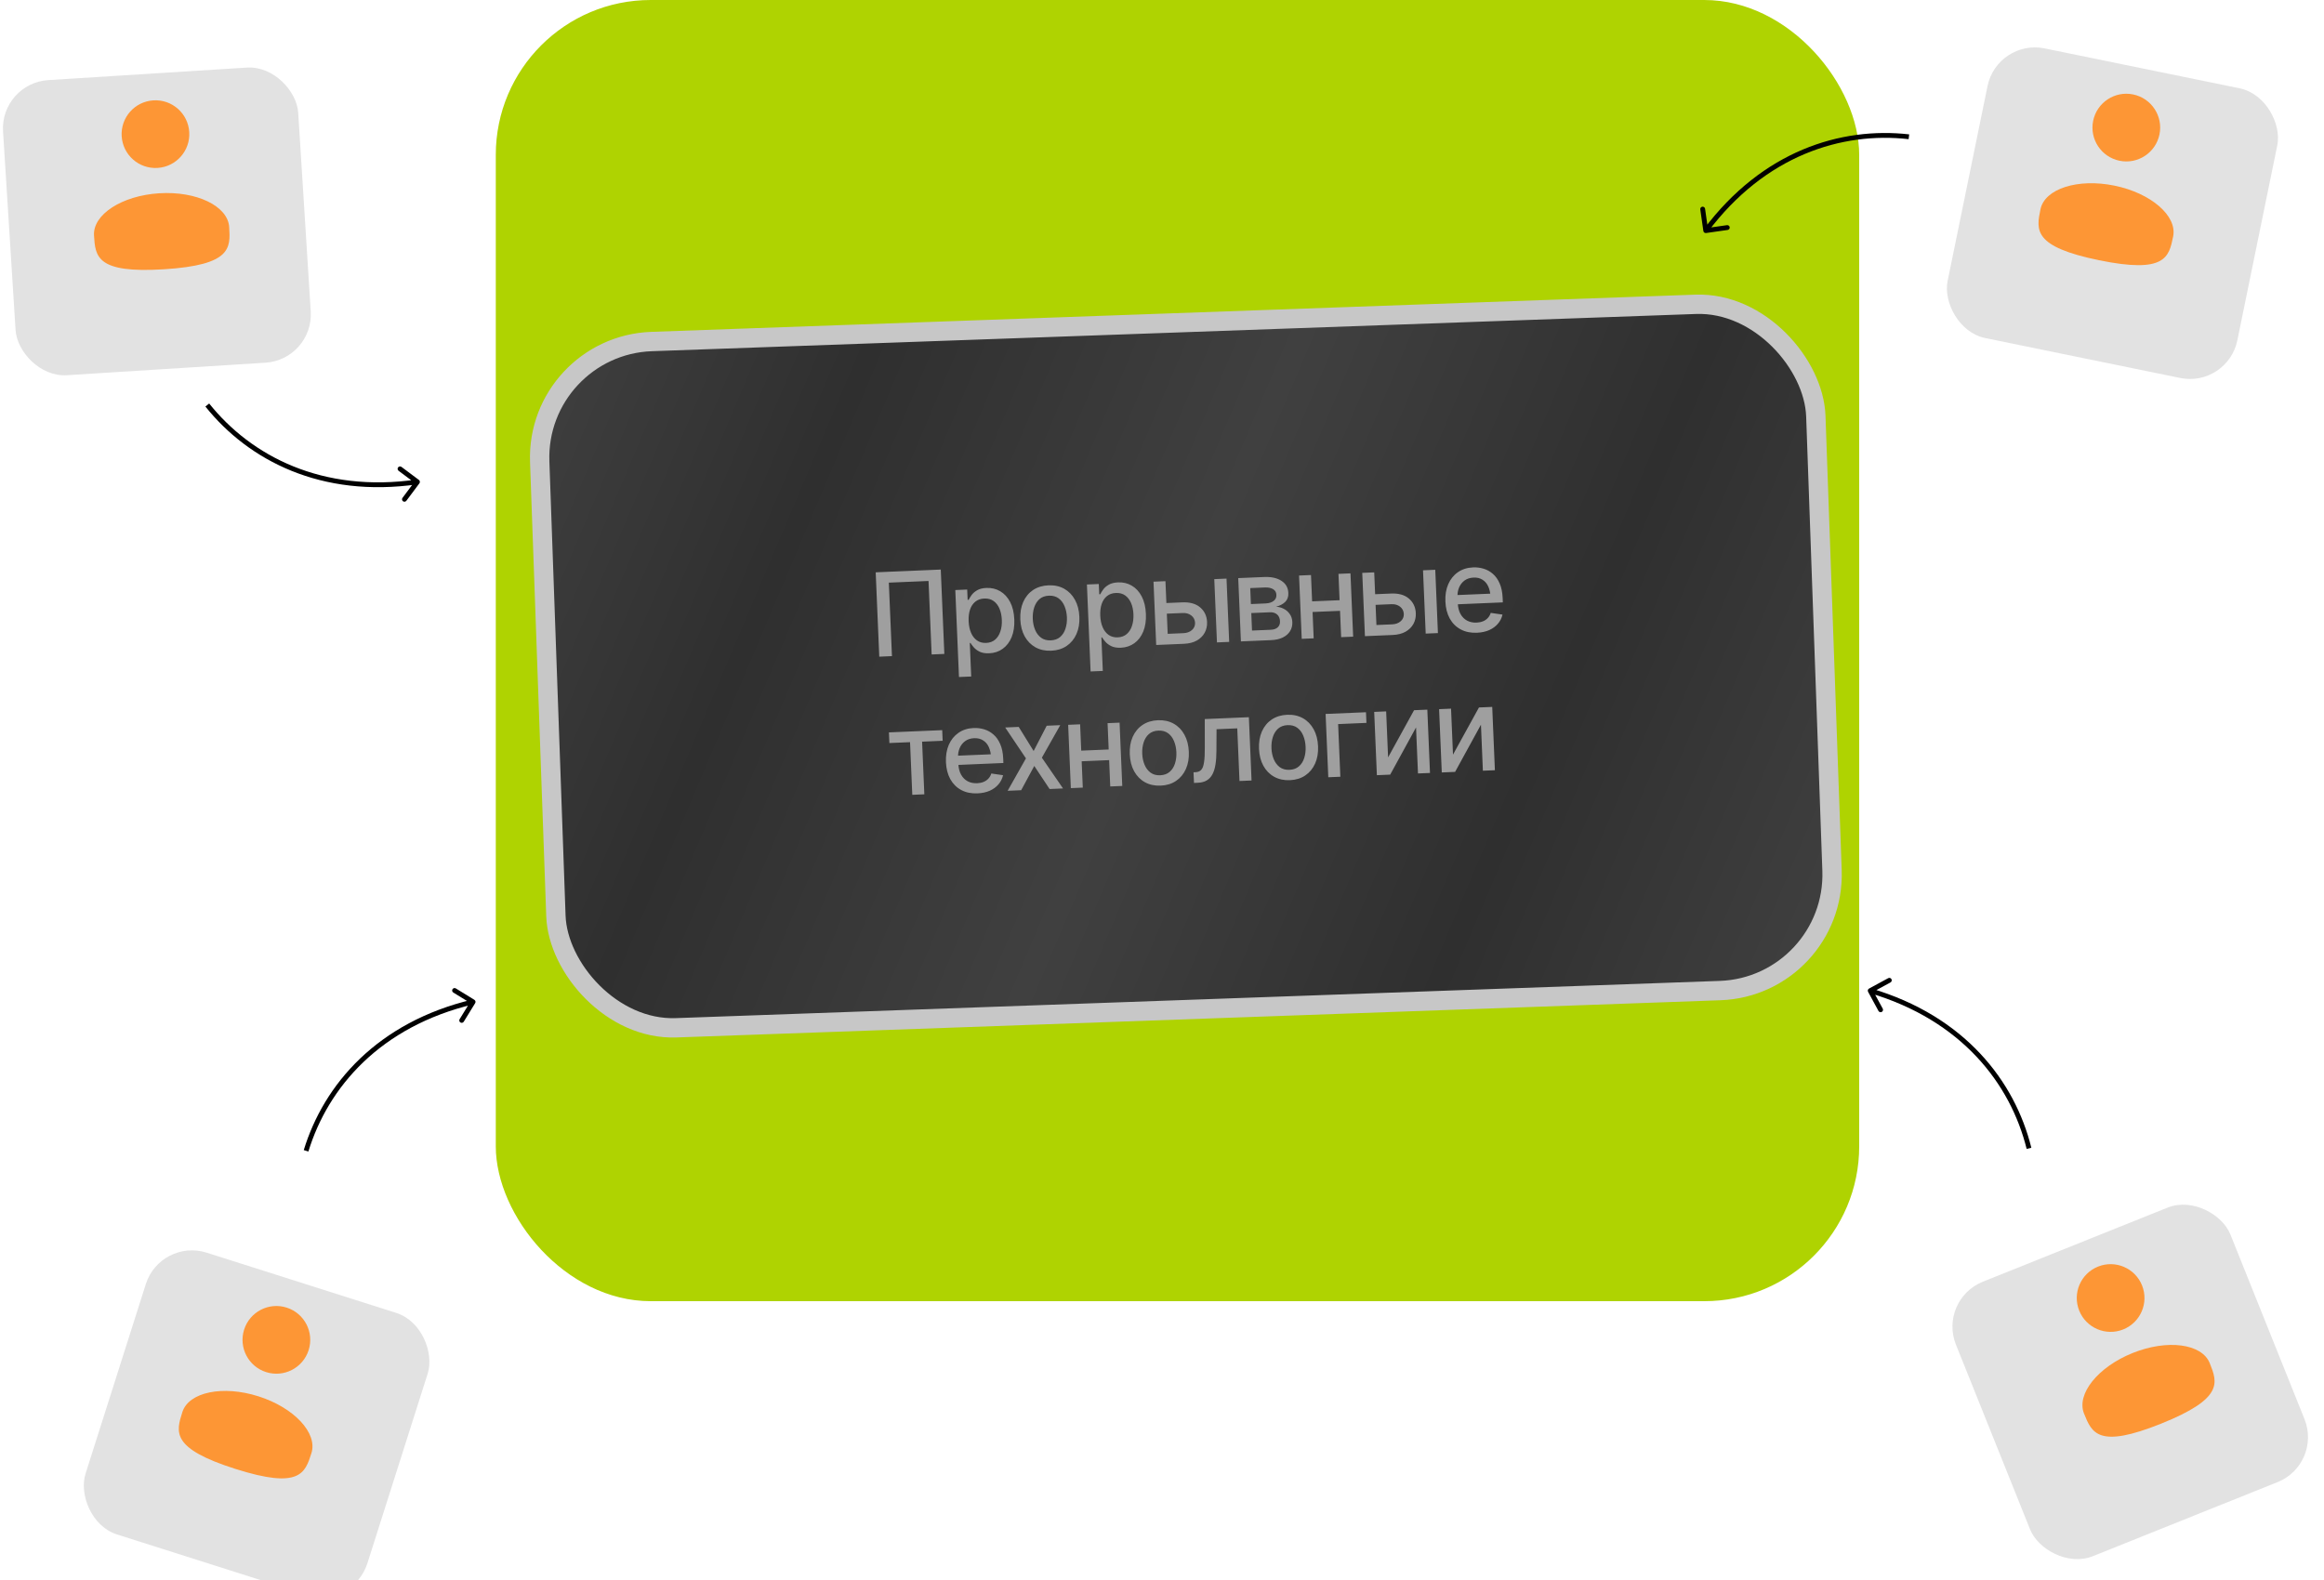 <?xml version="1.0" encoding="UTF-8"?> <svg xmlns="http://www.w3.org/2000/svg" width="150" height="102" viewBox="0 0 150 102" fill="none"><rect x="32" width="88" height="84" rx="10" fill="#AFD301"></rect><rect x="34.568" y="22.315" width="82.418" height="44.331" rx="7.493" transform="rotate(-2.042 34.568 22.315)" fill="url(#paint0_linear_1026_351)"></rect><rect x="34.568" y="22.315" width="82.418" height="44.331" rx="7.493" transform="rotate(-2.042 34.568 22.315)" stroke="#C7C7C7" stroke-width="1.249"></rect><path d="M60.721 36.769L60.951 42.215L60.132 42.25L59.931 37.506L57.369 37.614L57.57 42.358L56.751 42.393L56.521 36.947L60.721 36.769ZM61.896 43.706L61.659 38.092L62.426 38.059L62.455 38.725L62.52 38.722C62.566 38.635 62.628 38.533 62.709 38.417C62.792 38.301 62.91 38.199 63.062 38.109C63.215 38.017 63.416 37.966 63.667 37.956C63.996 37.942 64.292 38.012 64.555 38.167C64.82 38.322 65.034 38.553 65.196 38.861C65.358 39.17 65.448 39.545 65.467 39.989C65.485 40.428 65.428 40.808 65.295 41.131C65.162 41.452 64.97 41.703 64.719 41.884C64.471 42.063 64.18 42.16 63.849 42.174C63.603 42.184 63.399 42.151 63.237 42.075C63.077 41.996 62.95 41.903 62.855 41.794C62.763 41.686 62.69 41.59 62.638 41.507L62.594 41.509L62.686 43.673L61.896 43.706ZM63.649 41.505C63.885 41.495 64.08 41.423 64.233 41.29C64.386 41.156 64.498 40.979 64.569 40.759C64.643 40.536 64.674 40.288 64.662 40.016C64.651 39.745 64.6 39.504 64.511 39.293C64.421 39.082 64.295 38.918 64.131 38.8C63.968 38.683 63.766 38.629 63.528 38.639C63.296 38.649 63.104 38.717 62.95 38.843C62.797 38.967 62.683 39.137 62.609 39.355C62.538 39.571 62.508 39.821 62.52 40.106C62.532 40.391 62.584 40.64 62.676 40.854C62.768 41.067 62.896 41.231 63.06 41.346C63.226 41.462 63.422 41.514 63.649 41.505ZM67.848 42.008C67.465 42.025 67.127 41.951 66.832 41.788C66.539 41.624 66.307 41.388 66.135 41.077C65.966 40.767 65.872 40.403 65.855 39.983C65.837 39.559 65.899 39.186 66.042 38.862C66.186 38.536 66.398 38.28 66.675 38.092C66.956 37.905 67.287 37.803 67.67 37.787C68.055 37.77 68.393 37.844 68.686 38.007C68.978 38.171 69.211 38.409 69.382 38.721C69.554 39.031 69.649 39.398 69.667 39.822C69.685 40.242 69.621 40.613 69.476 40.936C69.331 41.26 69.12 41.515 68.842 41.703C68.564 41.89 68.233 41.992 67.848 42.008ZM67.82 41.34C68.071 41.329 68.275 41.254 68.433 41.116C68.59 40.977 68.704 40.798 68.772 40.578C68.844 40.355 68.874 40.115 68.863 39.856C68.852 39.593 68.801 39.354 68.712 39.138C68.624 38.922 68.496 38.751 68.328 38.627C68.159 38.502 67.949 38.445 67.698 38.456C67.449 38.466 67.246 38.541 67.088 38.679C66.933 38.817 66.82 38.998 66.749 39.221C66.678 39.443 66.648 39.686 66.659 39.95C66.67 40.208 66.72 40.445 66.81 40.661C66.899 40.874 67.027 41.043 67.194 41.168C67.362 41.293 67.571 41.35 67.82 41.34ZM70.391 43.347L70.154 37.733L70.921 37.701L70.949 38.366L71.015 38.363C71.06 38.276 71.123 38.174 71.204 38.059C71.287 37.943 71.404 37.84 71.557 37.751C71.709 37.659 71.911 37.608 72.162 37.597C72.491 37.583 72.787 37.654 73.05 37.808C73.315 37.963 73.528 38.195 73.69 38.503C73.852 38.811 73.943 39.187 73.961 39.63C73.98 40.069 73.923 40.45 73.79 40.772C73.657 41.093 73.465 41.344 73.214 41.525C72.965 41.704 72.675 41.801 72.344 41.815C72.098 41.825 71.894 41.792 71.732 41.716C71.572 41.638 71.445 41.544 71.35 41.436C71.257 41.327 71.185 41.231 71.133 41.148L71.089 41.15L71.18 43.314L70.391 43.347ZM72.143 41.146C72.38 41.136 72.574 41.064 72.727 40.931C72.88 40.797 72.993 40.621 73.064 40.4C73.138 40.178 73.168 39.93 73.157 39.657C73.146 39.386 73.095 39.145 73.006 38.934C72.916 38.723 72.79 38.559 72.626 38.441C72.462 38.324 72.261 38.27 72.022 38.28C71.791 38.29 71.598 38.358 71.445 38.484C71.292 38.608 71.178 38.779 71.104 38.996C71.033 39.212 71.003 39.462 71.015 39.747C71.027 40.032 71.079 40.282 71.171 40.495C71.263 40.708 71.391 40.873 71.554 40.988C71.72 41.103 71.917 41.156 72.143 41.146ZM75.108 38.937L76.296 38.887C76.793 38.864 77.18 38.971 77.459 39.208C77.74 39.445 77.89 39.76 77.909 40.152C77.92 40.408 77.868 40.639 77.755 40.847C77.642 41.054 77.472 41.222 77.246 41.352C77.019 41.478 76.74 41.549 76.409 41.563L74.625 41.638L74.452 37.551L75.223 37.519L75.367 40.918L76.379 40.875C76.606 40.866 76.79 40.8 76.931 40.676C77.073 40.551 77.14 40.394 77.135 40.206C77.124 40.009 77.043 39.851 76.891 39.733C76.74 39.615 76.551 39.562 76.325 39.574L75.137 39.624L75.108 38.937ZM78.547 41.472L78.374 37.386L79.164 37.352L79.336 41.439L78.547 41.472ZM80.093 41.407L79.92 37.321L81.609 37.249C82.07 37.232 82.439 37.317 82.718 37.502C82.997 37.686 83.142 37.946 83.154 38.282C83.167 38.521 83.099 38.713 82.951 38.858C82.804 39.002 82.606 39.104 82.36 39.166C82.541 39.177 82.709 39.224 82.864 39.305C83.021 39.386 83.149 39.499 83.248 39.644C83.349 39.786 83.404 39.959 83.413 40.161C83.422 40.378 83.373 40.573 83.265 40.746C83.16 40.916 83.005 41.052 82.799 41.154C82.594 41.255 82.341 41.312 82.041 41.325L80.093 41.407ZM80.81 40.707L82.013 40.656C82.208 40.65 82.36 40.598 82.468 40.501C82.576 40.401 82.625 40.271 82.616 40.11C82.611 39.92 82.549 39.774 82.433 39.671C82.316 39.566 82.16 39.518 81.965 39.526L80.763 39.577L80.81 40.707ZM80.738 38.996L81.689 38.956C81.913 38.944 82.086 38.889 82.209 38.791C82.334 38.691 82.392 38.56 82.383 38.399C82.378 38.241 82.31 38.12 82.177 38.038C82.044 37.953 81.864 37.916 81.638 37.925L80.695 37.965L80.738 38.996ZM86.681 38.738L86.71 39.425L84.499 39.518L84.47 38.831L86.681 38.738ZM84.617 37.122L84.79 41.209L84.019 41.241L83.846 37.155L84.617 37.122ZM87.165 37.014L87.338 41.101L86.563 41.134L86.39 37.047L87.165 37.014ZM88.581 38.368L89.769 38.318C90.266 38.294 90.653 38.401 90.932 38.639C91.213 38.876 91.363 39.19 91.382 39.583C91.393 39.839 91.341 40.07 91.228 40.278C91.115 40.485 90.945 40.653 90.719 40.782C90.492 40.909 90.213 40.98 89.882 40.993L88.098 41.069L87.925 36.982L88.697 36.95L88.84 40.349L89.853 40.306C90.079 40.297 90.263 40.23 90.404 40.107C90.546 39.982 90.614 39.825 90.608 39.637C90.597 39.44 90.516 39.282 90.365 39.164C90.213 39.046 90.024 38.993 89.798 39.005L88.61 39.055L88.581 38.368ZM92.02 40.903L91.847 36.817L92.637 36.783L92.809 40.87L92.02 40.903ZM95.328 40.848C94.928 40.865 94.579 40.793 94.279 40.632C93.979 40.471 93.743 40.237 93.572 39.93C93.402 39.619 93.309 39.254 93.291 38.832C93.273 38.413 93.334 38.04 93.475 37.715C93.617 37.389 93.825 37.131 94.097 36.941C94.372 36.749 94.7 36.645 95.08 36.629C95.311 36.619 95.537 36.647 95.757 36.714C95.977 36.78 96.177 36.891 96.357 37.047C96.537 37.203 96.683 37.41 96.794 37.666C96.907 37.922 96.971 38.235 96.987 38.603L96.999 38.888L93.749 39.025L93.724 38.429L96.564 38.309L96.204 38.522C96.193 38.271 96.145 38.051 96.058 37.862C95.972 37.673 95.849 37.528 95.689 37.427C95.531 37.324 95.337 37.277 95.108 37.287C94.879 37.297 94.685 37.36 94.526 37.476C94.37 37.593 94.253 37.743 94.175 37.927C94.098 38.111 94.064 38.31 94.073 38.524L94.09 38.93C94.102 39.21 94.16 39.446 94.266 39.637C94.372 39.827 94.513 39.97 94.691 40.065C94.87 40.16 95.076 40.203 95.308 40.193C95.459 40.187 95.594 40.159 95.714 40.11C95.837 40.061 95.941 39.991 96.027 39.899C96.114 39.807 96.177 39.696 96.218 39.565L96.977 39.676C96.926 39.898 96.827 40.095 96.68 40.267C96.534 40.439 96.345 40.577 96.115 40.679C95.888 40.779 95.625 40.835 95.328 40.848ZM57.404 47.968L57.375 47.281L60.814 47.136L60.843 47.823L59.516 47.879L59.66 51.278L58.882 51.311L58.738 47.912L57.404 47.968ZM63.092 51.217C62.693 51.234 62.343 51.162 62.043 51.002C61.743 50.841 61.508 50.607 61.336 50.299C61.167 49.989 61.073 49.623 61.055 49.202C61.038 48.782 61.099 48.41 61.239 48.084C61.381 47.758 61.589 47.501 61.862 47.311C62.137 47.119 62.464 47.014 62.844 46.998C63.076 46.989 63.302 47.017 63.522 47.083C63.742 47.15 63.942 47.261 64.122 47.417C64.302 47.573 64.447 47.779 64.558 48.036C64.671 48.292 64.736 48.604 64.751 48.972L64.763 49.257L61.514 49.395L61.489 48.799L64.329 48.679L63.968 48.892C63.957 48.641 63.909 48.421 63.823 48.231C63.737 48.042 63.614 47.897 63.453 47.797C63.295 47.694 63.101 47.647 62.872 47.656C62.643 47.666 62.449 47.729 62.291 47.846C62.134 47.962 62.017 48.112 61.94 48.296C61.862 48.48 61.828 48.679 61.837 48.894L61.854 49.3C61.866 49.58 61.925 49.815 62.03 50.006C62.136 50.197 62.278 50.34 62.455 50.435C62.635 50.53 62.84 50.572 63.072 50.563C63.223 50.556 63.358 50.529 63.478 50.48C63.601 50.431 63.705 50.36 63.792 50.269C63.878 50.177 63.942 50.066 63.983 49.935L64.742 50.045C64.69 50.267 64.591 50.464 64.444 50.637C64.298 50.809 64.11 50.946 63.88 51.049C63.652 51.148 63.389 51.205 63.092 51.217ZM65.752 46.927L66.715 48.483L67.558 46.851L68.432 46.814L67.246 48.914L68.612 50.9L67.745 50.937L66.756 49.448L65.91 51.014L65.037 51.051L66.219 48.958L64.879 46.964L65.752 46.927ZM71.779 48.375L71.808 49.062L69.596 49.156L69.567 48.468L71.779 48.375ZM69.715 46.76L69.887 50.846L69.116 50.879L68.943 46.792L69.715 46.76ZM72.262 46.652L72.435 50.739L71.66 50.771L71.487 46.685L72.262 46.652ZM74.913 50.718C74.531 50.734 74.192 50.661 73.897 50.497C73.604 50.334 73.372 50.097 73.2 49.787C73.031 49.477 72.938 49.112 72.92 48.693C72.902 48.269 72.964 47.895 73.107 47.572C73.252 47.246 73.463 46.989 73.741 46.802C74.021 46.614 74.352 46.512 74.735 46.496C75.12 46.48 75.459 46.554 75.751 46.717C76.044 46.88 76.276 47.118 76.448 47.431C76.62 47.741 76.714 48.108 76.732 48.532C76.75 48.951 76.686 49.322 76.541 49.646C76.396 49.969 76.185 50.225 75.907 50.412C75.629 50.6 75.298 50.702 74.913 50.718ZM74.885 50.049C75.136 50.038 75.34 49.964 75.498 49.825C75.656 49.687 75.769 49.508 75.838 49.288C75.909 49.065 75.939 48.824 75.928 48.566C75.917 48.303 75.867 48.063 75.777 47.847C75.69 47.631 75.562 47.461 75.393 47.336C75.224 47.212 75.014 47.155 74.763 47.165C74.514 47.176 74.311 47.25 74.154 47.389C73.998 47.527 73.885 47.708 73.814 47.93C73.743 48.153 73.713 48.396 73.724 48.659C73.735 48.917 73.785 49.154 73.875 49.37C73.964 49.584 74.092 49.753 74.259 49.878C74.428 50.002 74.636 50.06 74.885 50.049ZM77.066 50.543L77.034 49.856L77.176 49.85C77.329 49.841 77.448 49.791 77.532 49.699C77.618 49.605 77.679 49.443 77.713 49.212C77.75 48.981 77.766 48.656 77.763 48.236L77.76 46.42L80.607 46.3L80.78 50.386L80.001 50.419L79.858 47.02L78.52 47.076L78.513 48.471C78.513 48.808 78.492 49.103 78.451 49.356C78.411 49.61 78.344 49.822 78.251 49.995C78.158 50.165 78.036 50.294 77.883 50.384C77.731 50.473 77.543 50.523 77.318 50.532L77.066 50.543ZM83.254 50.366C82.872 50.382 82.533 50.308 82.238 50.145C81.945 49.982 81.713 49.745 81.542 49.435C81.372 49.124 81.279 48.76 81.261 48.341C81.243 47.917 81.305 47.543 81.448 47.22C81.593 46.894 81.804 46.637 82.082 46.45C82.362 46.262 82.693 46.16 83.076 46.144C83.461 46.128 83.8 46.201 84.092 46.365C84.385 46.528 84.617 46.766 84.789 47.079C84.961 47.389 85.055 47.756 85.073 48.18C85.091 48.599 85.027 48.97 84.882 49.294C84.737 49.617 84.526 49.873 84.248 50.06C83.971 50.248 83.639 50.349 83.254 50.366ZM83.226 49.697C83.477 49.686 83.681 49.612 83.839 49.473C83.997 49.335 84.11 49.155 84.179 48.935C84.25 48.712 84.28 48.472 84.269 48.214C84.258 47.95 84.208 47.711 84.118 47.495C84.031 47.279 83.903 47.109 83.734 46.984C83.565 46.859 83.355 46.802 83.104 46.813C82.856 46.823 82.653 46.898 82.495 47.036C82.34 47.175 82.226 47.355 82.155 47.578C82.084 47.801 82.054 48.044 82.065 48.307C82.076 48.565 82.126 48.802 82.216 49.018C82.306 49.232 82.434 49.401 82.6 49.526C82.769 49.65 82.978 49.707 83.226 49.697ZM88.166 45.98L88.195 46.667L86.368 46.745L86.511 50.144L85.733 50.177L85.56 46.09L88.166 45.98ZM89.593 48.893L91.269 45.849L92.125 45.813L92.297 49.9L91.522 49.932L91.397 46.961L89.728 50.008L88.869 50.044L88.696 45.958L89.468 45.925L89.593 48.893ZM93.782 48.716L95.458 45.672L96.314 45.636L96.486 49.723L95.711 49.755L95.586 46.784L93.917 49.831L93.058 49.867L92.885 45.781L93.656 45.748L93.782 48.716Z" fill="#9F9F9F"></path><g filter="url(#filter0_i_1026_351)"><rect x="128.909" width="19.089" height="19.089" rx="3.122" transform="rotate(11.57 128.909 0)" fill="#E2E2E2"></rect></g><g clip-path="url(#clip0_1026_351)"><g filter="url(#filter1_i_1026_351)"><circle cx="137.241" cy="7.613" r="2.185" transform="rotate(11.57 137.241 7.613)" fill="#FD9635"></circle></g><g filter="url(#filter2_i_1026_351)"><path d="M140.263 14.645C139.991 15.975 139.77 17.053 135.488 16.177C131.206 15.3 131.427 14.222 131.699 12.891C131.971 11.561 134.109 10.875 136.474 11.36C138.839 11.844 140.535 13.315 140.263 14.645Z" fill="#FD9635"></path></g></g><g filter="url(#filter3_i_1026_351)"><rect x="0" y="2.87" width="19.089" height="19.089" rx="3.122" transform="rotate(-3.608 0 2.87)" fill="#E2E2E2"></rect></g><g clip-path="url(#clip1_1026_351)"><g filter="url(#filter4_i_1026_351)"><circle cx="10.034" cy="8.036" r="2.185" transform="rotate(-3.608 10.034 8.036)" fill="#FD9635"></circle></g><g filter="url(#filter5_i_1026_351)"><path d="M14.792 14.031C14.877 15.386 14.947 16.485 10.585 16.76C6.223 17.035 6.153 15.937 6.068 14.581C5.982 13.226 7.866 12.005 10.275 11.853C12.684 11.701 14.706 12.676 14.792 14.031Z" fill="#FD9635"></path></g></g><g filter="url(#filter6_i_1026_351)"><rect x="125.081" y="81.409" width="19.089" height="19.089" rx="3.122" transform="rotate(-21.86 125.081 81.409)" fill="#E2E2E2"></rect></g><g clip-path="url(#clip2_1026_351)"><g filter="url(#filter7_i_1026_351)"><circle cx="136.228" cy="83.172" r="2.185" transform="rotate(-21.86 136.228 83.172)" fill="#FD9635"></circle></g><g filter="url(#filter8_i_1026_351)"><path d="M142.624 87.375C143.129 88.636 143.539 89.657 139.483 91.284C135.426 92.912 135.017 91.89 134.511 90.63C134.005 89.37 135.412 87.62 137.652 86.721C139.892 85.822 142.118 86.115 142.624 87.375Z" fill="#FD9635"></path></g></g><g filter="url(#filter9_i_1026_351)"><rect x="10.358" y="77.423" width="19.089" height="19.089" rx="3.122" transform="rotate(17.634 10.358 77.423)" fill="#E2E2E2"></rect></g><g clip-path="url(#clip3_1026_351)"><g filter="url(#filter10_i_1026_351)"><circle cx="17.839" cy="85.873" r="2.185" transform="rotate(17.634 17.839 85.873)" fill="#FD9635"></circle></g><g filter="url(#filter11_i_1026_351)"><path d="M20.101 93.185C19.689 94.479 19.356 95.528 15.191 94.204C11.025 92.88 11.359 91.831 11.77 90.537C12.182 89.243 14.38 88.787 16.68 89.518C18.981 90.249 20.512 91.891 20.101 93.185Z" fill="#FD9635"></path></g></g><path d="M109.941 14.911C109.953 14.996 110.032 15.056 110.118 15.043L111.509 14.845C111.594 14.833 111.653 14.754 111.641 14.668C111.629 14.583 111.55 14.524 111.464 14.536L110.228 14.712L110.052 13.476C110.039 13.391 109.96 13.331 109.875 13.344C109.79 13.356 109.73 13.435 109.743 13.52L109.941 14.911ZM123.208 8.829L123.225 8.674C118.802 8.172 113.752 9.754 109.971 14.795L110.096 14.889L110.221 14.983C113.932 10.034 118.872 8.494 123.19 8.984L123.208 8.829Z" fill="black"></path><path d="M30.617 64.545C30.691 64.591 30.714 64.687 30.669 64.76L29.933 65.957C29.887 66.03 29.791 66.053 29.718 66.008C29.644 65.963 29.621 65.867 29.667 65.793L30.321 64.729L29.257 64.075C29.184 64.03 29.161 63.934 29.206 63.861C29.251 63.787 29.347 63.764 29.421 63.809L30.617 64.545ZM19.755 74.293L19.606 74.247C20.907 69.989 24.37 65.987 30.499 64.526L30.536 64.678L30.572 64.83C24.554 66.264 21.175 70.183 19.905 74.338L19.755 74.293Z" fill="black"></path><path d="M120.636 63.818C120.56 63.859 120.532 63.954 120.574 64.03L121.244 65.264C121.285 65.34 121.38 65.368 121.456 65.327C121.532 65.286 121.56 65.191 121.519 65.115L120.922 64.018L122.02 63.422C122.095 63.381 122.123 63.286 122.082 63.21C122.041 63.134 121.946 63.106 121.871 63.148L120.636 63.818ZM130.96 74.134L131.111 74.097C130.04 69.775 126.797 65.593 120.755 63.806L120.711 63.955L120.666 64.105C126.599 65.86 129.763 69.954 130.808 74.172L130.96 74.134Z" fill="black"></path><path d="M27.07 31.202C27.121 31.133 27.107 31.035 27.038 30.983L25.913 30.142C25.843 30.091 25.746 30.105 25.694 30.174C25.642 30.243 25.657 30.341 25.726 30.392L26.726 31.14L25.979 32.14C25.927 32.209 25.941 32.307 26.01 32.359C26.079 32.41 26.177 32.396 26.229 32.327L27.07 31.202ZM13.379 26.146L13.257 26.244C16.036 29.721 20.73 32.165 26.967 31.263L26.945 31.108L26.922 30.954C20.8 31.84 16.214 29.443 13.501 26.049L13.379 26.146Z" fill="black"></path><defs><filter id="filter0_i_1026_351" x="125.743" y="0.662" width="21.206" height="23.703" filterUnits="userSpaceOnUse" color-interpolation-filters="sRGB"><feFlood flood-opacity="0" result="BackgroundImageFix"></feFlood><feBlend mode="normal" in="SourceGraphic" in2="BackgroundImageFix" result="shape"></feBlend><feColorMatrix in="SourceAlpha" type="matrix" values="0 0 0 0 0 0 0 0 0 0 0 0 0 0 0 0 0 0 127 0" result="hardAlpha"></feColorMatrix><feOffset dy="2.498"></feOffset><feGaussianBlur stdDeviation="1.249"></feGaussianBlur><feComposite in2="hardAlpha" operator="arithmetic" k2="-1" k3="1"></feComposite><feColorMatrix type="matrix" values="0 0 0 0 1 0 0 0 0 1 0 0 0 0 1 0 0 0 0.25 0"></feColorMatrix><feBlend mode="normal" in2="shape" result="effect1_innerShadow_1026_351"></feBlend></filter><filter id="filter1_i_1026_351" x="135.055" y="5.427" width="4.372" height="4.996" filterUnits="userSpaceOnUse" color-interpolation-filters="sRGB"><feFlood flood-opacity="0" result="BackgroundImageFix"></feFlood><feBlend mode="normal" in="SourceGraphic" in2="BackgroundImageFix" result="shape"></feBlend><feColorMatrix in="SourceAlpha" type="matrix" values="0 0 0 0 0 0 0 0 0 0 0 0 0 0 0 0 0 0 127 0" result="hardAlpha"></feColorMatrix><feOffset dy="0.624"></feOffset><feGaussianBlur stdDeviation="0.312"></feGaussianBlur><feComposite in2="hardAlpha" operator="arithmetic" k2="-1" k3="1"></feComposite><feColorMatrix type="matrix" values="0 0 0 0 1 0 0 0 0 1 0 0 0 0 1 0 0 0 0.25 0"></feColorMatrix><feBlend mode="normal" in2="shape" result="effect1_innerShadow_1026_351"></feBlend></filter><filter id="filter2_i_1026_351" x="131.573" y="11.204" width="8.718" height="5.914" filterUnits="userSpaceOnUse" color-interpolation-filters="sRGB"><feFlood flood-opacity="0" result="BackgroundImageFix"></feFlood><feBlend mode="normal" in="SourceGraphic" in2="BackgroundImageFix" result="shape"></feBlend><feColorMatrix in="SourceAlpha" type="matrix" values="0 0 0 0 0 0 0 0 0 0 0 0 0 0 0 0 0 0 127 0" result="hardAlpha"></feColorMatrix><feOffset dy="0.624"></feOffset><feGaussianBlur stdDeviation="0.312"></feGaussianBlur><feComposite in2="hardAlpha" operator="arithmetic" k2="-1" k3="1"></feComposite><feColorMatrix type="matrix" values="0 0 0 0 1 0 0 0 0 1 0 0 0 0 1 0 0 0 0.25 0"></feColorMatrix><feBlend mode="normal" in2="shape" result="effect1_innerShadow_1026_351"></feBlend></filter><filter id="filter3_i_1026_351" x="0.269" y="1.938" width="19.715" height="22.212" filterUnits="userSpaceOnUse" color-interpolation-filters="sRGB"><feFlood flood-opacity="0" result="BackgroundImageFix"></feFlood><feBlend mode="normal" in="SourceGraphic" in2="BackgroundImageFix" result="shape"></feBlend><feColorMatrix in="SourceAlpha" type="matrix" values="0 0 0 0 0 0 0 0 0 0 0 0 0 0 0 0 0 0 127 0" result="hardAlpha"></feColorMatrix><feOffset dy="2.498"></feOffset><feGaussianBlur stdDeviation="1.249"></feGaussianBlur><feComposite in2="hardAlpha" operator="arithmetic" k2="-1" k3="1"></feComposite><feColorMatrix type="matrix" values="0 0 0 0 1 0 0 0 0 1 0 0 0 0 1 0 0 0 0.25 0"></feColorMatrix><feBlend mode="normal" in2="shape" result="effect1_innerShadow_1026_351"></feBlend></filter><filter id="filter4_i_1026_351" x="7.849" y="5.851" width="4.371" height="4.995" filterUnits="userSpaceOnUse" color-interpolation-filters="sRGB"><feFlood flood-opacity="0" result="BackgroundImageFix"></feFlood><feBlend mode="normal" in="SourceGraphic" in2="BackgroundImageFix" result="shape"></feBlend><feColorMatrix in="SourceAlpha" type="matrix" values="0 0 0 0 0 0 0 0 0 0 0 0 0 0 0 0 0 0 127 0" result="hardAlpha"></feColorMatrix><feOffset dy="0.624"></feOffset><feGaussianBlur stdDeviation="0.312"></feGaussianBlur><feComposite in2="hardAlpha" operator="arithmetic" k2="-1" k3="1"></feComposite><feColorMatrix type="matrix" values="0 0 0 0 1 0 0 0 0 1 0 0 0 0 1 0 0 0 0.25 0"></feColorMatrix><feBlend mode="normal" in2="shape" result="effect1_innerShadow_1026_351"></feBlend></filter><filter id="filter5_i_1026_351" x="6.065" y="11.837" width="8.75" height="5.59" filterUnits="userSpaceOnUse" color-interpolation-filters="sRGB"><feFlood flood-opacity="0" result="BackgroundImageFix"></feFlood><feBlend mode="normal" in="SourceGraphic" in2="BackgroundImageFix" result="shape"></feBlend><feColorMatrix in="SourceAlpha" type="matrix" values="0 0 0 0 0 0 0 0 0 0 0 0 0 0 0 0 0 0 127 0" result="hardAlpha"></feColorMatrix><feOffset dy="0.624"></feOffset><feGaussianBlur stdDeviation="0.312"></feGaussianBlur><feComposite in2="hardAlpha" operator="arithmetic" k2="-1" k3="1"></feComposite><feColorMatrix type="matrix" values="0 0 0 0 1 0 0 0 0 1 0 0 0 0 1 0 0 0 0.25 0"></feColorMatrix><feBlend mode="normal" in2="shape" result="effect1_innerShadow_1026_351"></feBlend></filter><filter id="filter6_i_1026_351" x="126.078" y="75.299" width="22.828" height="25.325" filterUnits="userSpaceOnUse" color-interpolation-filters="sRGB"><feFlood flood-opacity="0" result="BackgroundImageFix"></feFlood><feBlend mode="normal" in="SourceGraphic" in2="BackgroundImageFix" result="shape"></feBlend><feColorMatrix in="SourceAlpha" type="matrix" values="0 0 0 0 0 0 0 0 0 0 0 0 0 0 0 0 0 0 127 0" result="hardAlpha"></feColorMatrix><feOffset dy="2.498"></feOffset><feGaussianBlur stdDeviation="1.249"></feGaussianBlur><feComposite in2="hardAlpha" operator="arithmetic" k2="-1" k3="1"></feComposite><feColorMatrix type="matrix" values="0 0 0 0 1 0 0 0 0 1 0 0 0 0 1 0 0 0 0.25 0"></feColorMatrix><feBlend mode="normal" in2="shape" result="effect1_innerShadow_1026_351"></feBlend></filter><filter id="filter7_i_1026_351" x="134.042" y="80.986" width="4.372" height="4.996" filterUnits="userSpaceOnUse" color-interpolation-filters="sRGB"><feFlood flood-opacity="0" result="BackgroundImageFix"></feFlood><feBlend mode="normal" in="SourceGraphic" in2="BackgroundImageFix" result="shape"></feBlend><feColorMatrix in="SourceAlpha" type="matrix" values="0 0 0 0 0 0 0 0 0 0 0 0 0 0 0 0 0 0 127 0" result="hardAlpha"></feColorMatrix><feOffset dy="0.624"></feOffset><feGaussianBlur stdDeviation="0.312"></feGaussianBlur><feComposite in2="hardAlpha" operator="arithmetic" k2="-1" k3="1"></feComposite><feColorMatrix type="matrix" values="0 0 0 0 1 0 0 0 0 1 0 0 0 0 1 0 0 0 0.25 0"></feColorMatrix><feBlend mode="normal" in2="shape" result="effect1_innerShadow_1026_351"></feBlend></filter><filter id="filter8_i_1026_351" x="134.408" y="86.2" width="8.528" height="6.549" filterUnits="userSpaceOnUse" color-interpolation-filters="sRGB"><feFlood flood-opacity="0" result="BackgroundImageFix"></feFlood><feBlend mode="normal" in="SourceGraphic" in2="BackgroundImageFix" result="shape"></feBlend><feColorMatrix in="SourceAlpha" type="matrix" values="0 0 0 0 0 0 0 0 0 0 0 0 0 0 0 0 0 0 127 0" result="hardAlpha"></feColorMatrix><feOffset dy="0.624"></feOffset><feGaussianBlur stdDeviation="0.312"></feGaussianBlur><feComposite in2="hardAlpha" operator="arithmetic" k2="-1" k3="1"></feComposite><feColorMatrix type="matrix" values="0 0 0 0 1 0 0 0 0 1 0 0 0 0 1 0 0 0 0.25 0"></feColorMatrix><feBlend mode="normal" in2="shape" result="effect1_innerShadow_1026_351"></feBlend></filter><filter id="filter9_i_1026_351" x="5.453" y="78.301" width="22.219" height="24.717" filterUnits="userSpaceOnUse" color-interpolation-filters="sRGB"><feFlood flood-opacity="0" result="BackgroundImageFix"></feFlood><feBlend mode="normal" in="SourceGraphic" in2="BackgroundImageFix" result="shape"></feBlend><feColorMatrix in="SourceAlpha" type="matrix" values="0 0 0 0 0 0 0 0 0 0 0 0 0 0 0 0 0 0 127 0" result="hardAlpha"></feColorMatrix><feOffset dy="2.498"></feOffset><feGaussianBlur stdDeviation="1.249"></feGaussianBlur><feComposite in2="hardAlpha" operator="arithmetic" k2="-1" k3="1"></feComposite><feColorMatrix type="matrix" values="0 0 0 0 1 0 0 0 0 1 0 0 0 0 1 0 0 0 0.25 0"></feColorMatrix><feBlend mode="normal" in2="shape" result="effect1_innerShadow_1026_351"></feBlend></filter><filter id="filter10_i_1026_351" x="15.653" y="83.688" width="4.372" height="4.996" filterUnits="userSpaceOnUse" color-interpolation-filters="sRGB"><feFlood flood-opacity="0" result="BackgroundImageFix"></feFlood><feBlend mode="normal" in="SourceGraphic" in2="BackgroundImageFix" result="shape"></feBlend><feColorMatrix in="SourceAlpha" type="matrix" values="0 0 0 0 0 0 0 0 0 0 0 0 0 0 0 0 0 0 127 0" result="hardAlpha"></feColorMatrix><feOffset dy="0.624"></feOffset><feGaussianBlur stdDeviation="0.312"></feGaussianBlur><feComposite in2="hardAlpha" operator="arithmetic" k2="-1" k3="1"></feComposite><feColorMatrix type="matrix" values="0 0 0 0 1 0 0 0 0 1 0 0 0 0 1 0 0 0 0.25 0"></feColorMatrix><feBlend mode="normal" in2="shape" result="effect1_innerShadow_1026_351"></feBlend></filter><filter id="filter11_i_1026_351" x="11.54" y="89.169" width="8.628" height="6.271" filterUnits="userSpaceOnUse" color-interpolation-filters="sRGB"><feFlood flood-opacity="0" result="BackgroundImageFix"></feFlood><feBlend mode="normal" in="SourceGraphic" in2="BackgroundImageFix" result="shape"></feBlend><feColorMatrix in="SourceAlpha" type="matrix" values="0 0 0 0 0 0 0 0 0 0 0 0 0 0 0 0 0 0 127 0" result="hardAlpha"></feColorMatrix><feOffset dy="0.624"></feOffset><feGaussianBlur stdDeviation="0.312"></feGaussianBlur><feComposite in2="hardAlpha" operator="arithmetic" k2="-1" k3="1"></feComposite><feColorMatrix type="matrix" values="0 0 0 0 1 0 0 0 0 1 0 0 0 0 1 0 0 0 0.25 0"></feColorMatrix><feBlend mode="normal" in2="shape" result="effect1_innerShadow_1026_351"></feBlend></filter><linearGradient id="paint0_linear_1026_351" x1="13.882" y1="14.266" x2="120.507" y2="63.99" gradientUnits="userSpaceOnUse"><stop stop-color="#2F2F2F"></stop><stop offset="0.185" stop-color="#404040"></stop><stop offset="0.358" stop-color="#2F2F2F"></stop><stop offset="0.573" stop-color="#404040"></stop><stop offset="0.781" stop-color="#2F2F2F"></stop><stop offset="0.974" stop-color="#404040"></stop></linearGradient><clipPath id="clip0_1026_351"><rect width="13.112" height="13.112" fill="white" transform="translate(131.476 3.087) rotate(11.57)"></rect></clipPath><clipPath id="clip1_1026_351"><rect width="13.112" height="13.112" fill="white" transform="translate(3.285 5.177) rotate(-3.608)"></rect></clipPath><clipPath id="clip2_1026_351"><rect width="13.112" height="13.112" fill="white" transform="translate(128.923 82.57) rotate(-21.86)"></rect></clipPath><clipPath id="clip3_1026_351"><rect width="13.112" height="13.112" fill="white" transform="translate(12.584 80.763) rotate(17.634)"></rect></clipPath></defs></svg> 